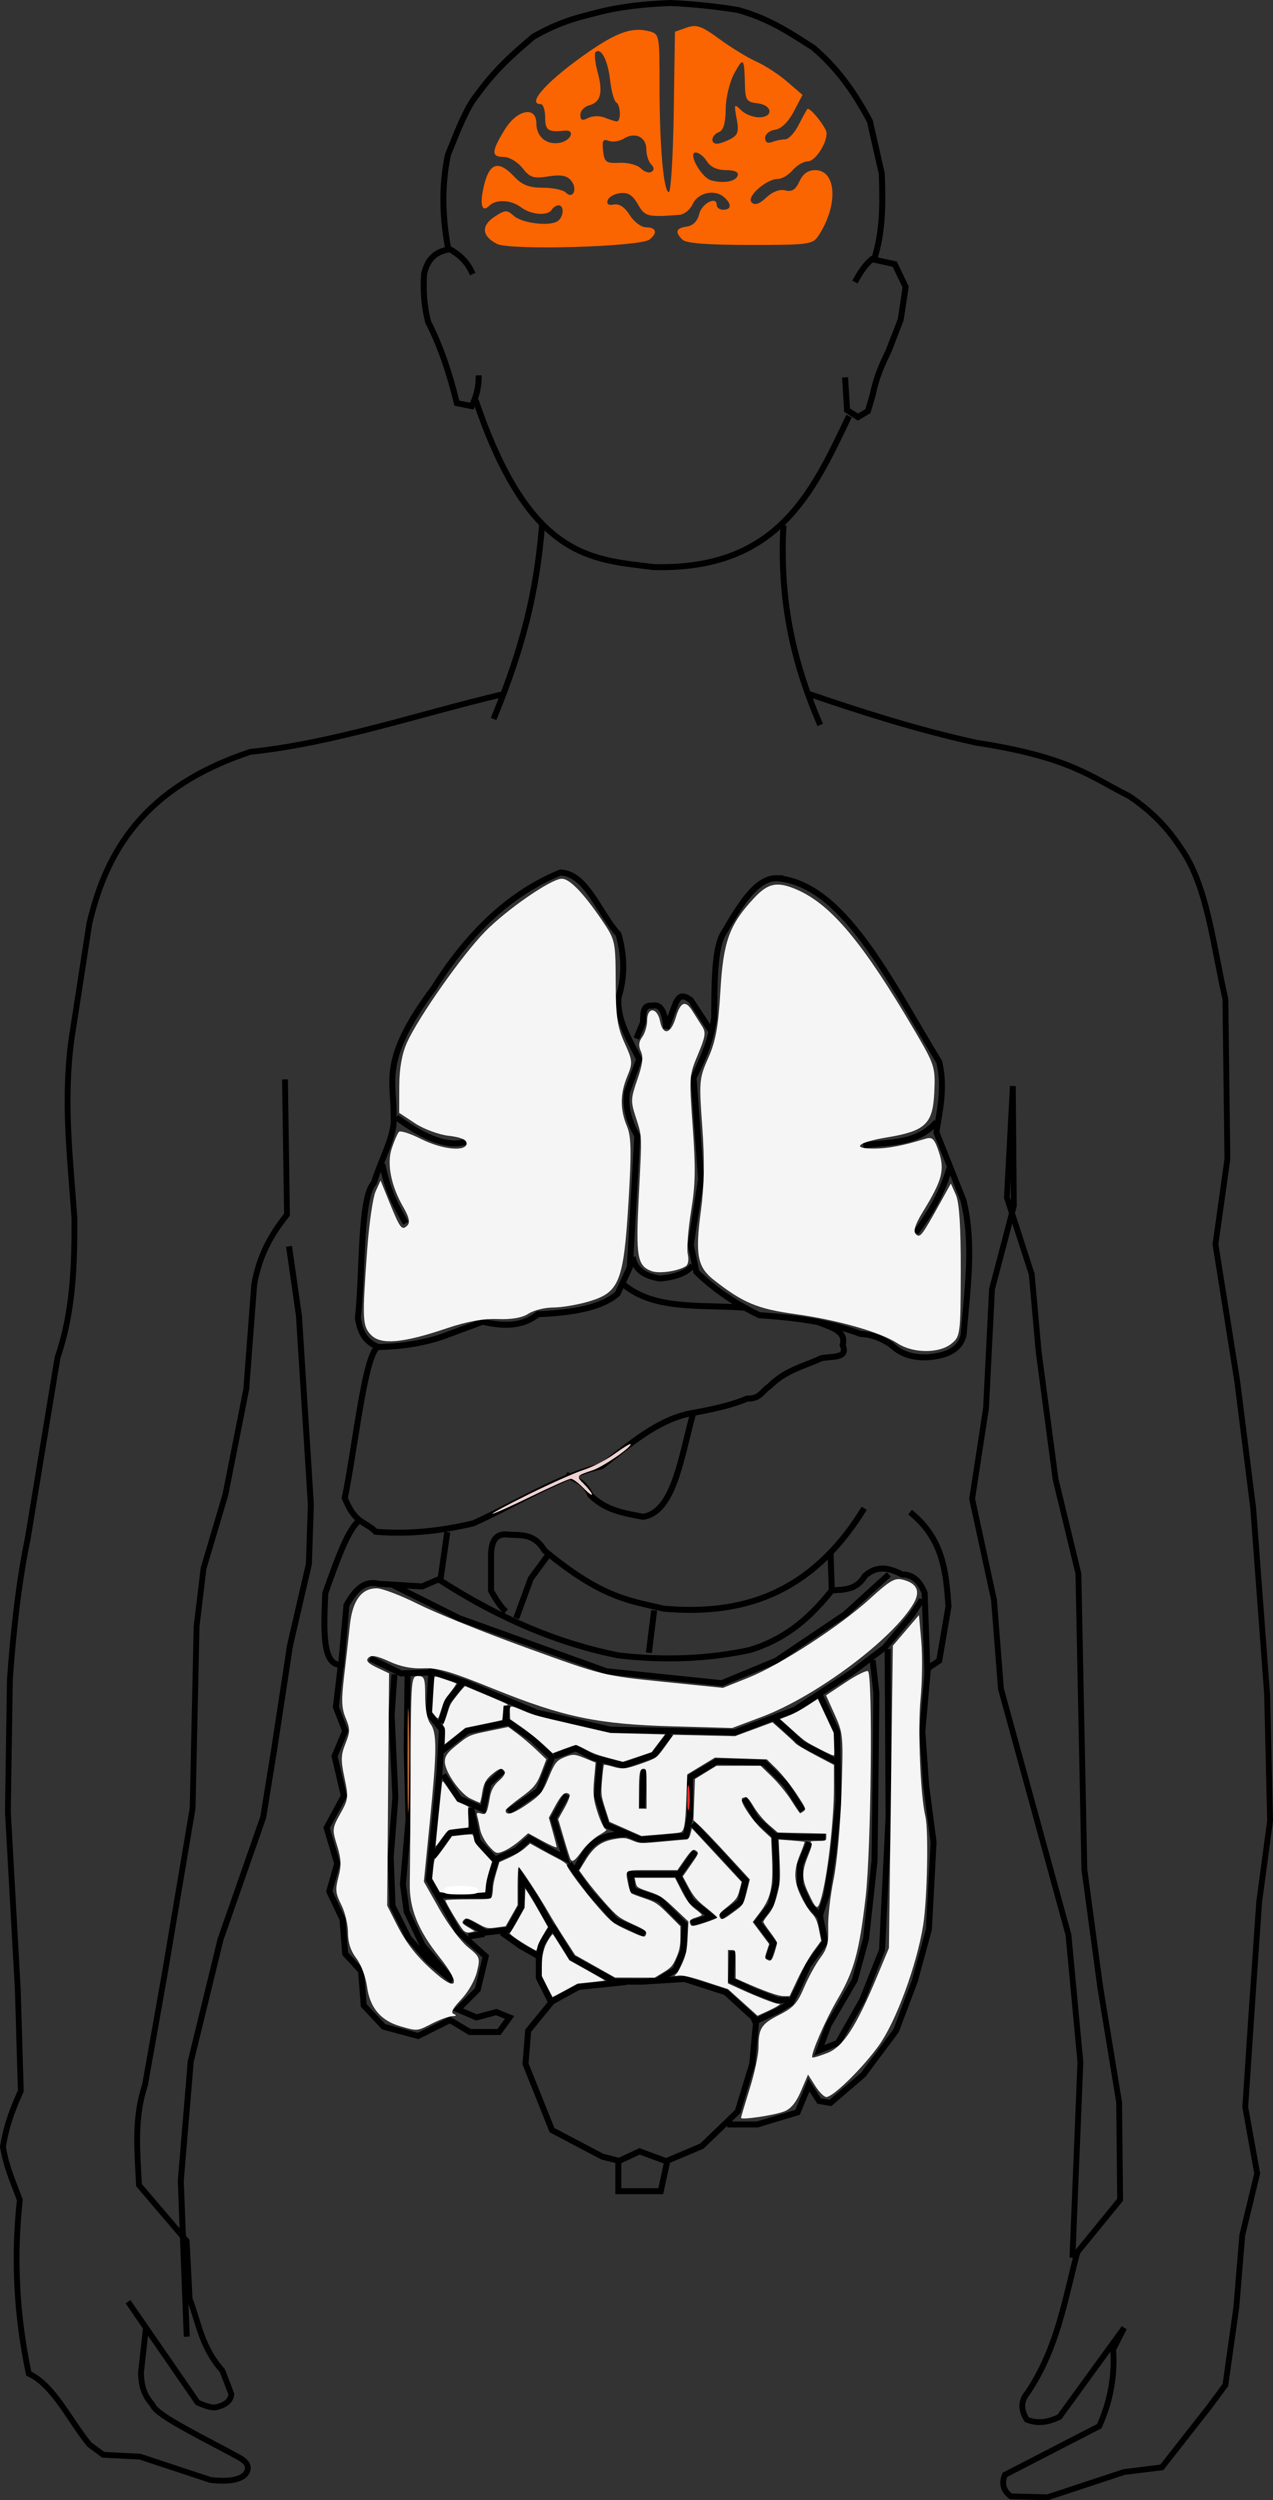 <?xml version="1.0" encoding="UTF-8" standalone="no"?>
<!-- Created with Inkscape (http://www.inkscape.org/) -->

<svg
   id="svg2"
   sodipodi:docname="cerveau.svg"
   viewBox="0 0 212.525 417.346"
   version="1.1"
   inkscape:version="1.3 (0e150ed, 2023-07-21)"
   width="212.525"
   height="417.346"
   xmlns:inkscape="http://www.inkscape.org/namespaces/inkscape"
   xmlns:sodipodi="http://sodipodi.sourceforge.net/DTD/sodipodi-0.dtd"
   xmlns="http://www.w3.org/2000/svg"
   xmlns:svg="http://www.w3.org/2000/svg"
   xmlns:rdf="http://www.w3.org/1999/02/22-rdf-syntax-ns#">
  <rect x="0" y="0" width="212.525" height="417.346" fill="#333333" stroke="none"/>
  <defs
     id="defs1" />
  <sodipodi:namedview
     id="base"
     bordercolor="#666666"
     inkscape:pageshadow="2"
     inkscape:window-y="25"
     pagecolor="#ffffff"
     inkscape:window-height="791"
     inkscape:window-maximized="0"
     inkscape:zoom="2.2239607"
     inkscape:window-x="0"
     showgrid="false"
     borderopacity="1.0"
     inkscape:current-layer="layer2"
     inkscape:cx="44.515175"
     inkscape:cy="116.90854"
     inkscape:window-width="1440"
     inkscape:pageopacity="0.0"
     inkscape:document-units="px"
     inkscape:showpageshadow="2"
     inkscape:pagecheckerboard="0"
     inkscape:deskcolor="#d1d1d1" />
  <g
     id="layer2"
     inkscape:label="myLayer"
     inkscape:groupmode="layer"
     transform="translate(-279.309,-109.472)">
    <path
       id="path2831"
       sodipodi:nodetypes="ccccccccccccc"
       style="fill:none;stroke:#000000;stroke-width:1px"
       d="m 354.25,151.58 c -1.085,-5.415 -1.289,-10.83 -0.166,-16.245 1.602,-4.034 3.205,-8.07 4.807,-9.946 3.15,-4.421 6.299,-7.081 9.449,-9.78 4.357,-2.494 7.376,-3.203 10.443,-3.978 3.896,-1.05 8.096,-1.489 12.433,-1.658 3.757,0.165 7.515,0.554 11.272,1.16 5.402,1.498 8.9,3.949 12.598,6.299 4.483,3.822 7.154,8.007 9.449,12.267 l 1.989,8.786 c 0.156,4.807 0.25,9.615 -1.326,14.422" />
    <path
       id="path2833"
       sodipodi:nodetypes="cccccccc"
       style="fill:none;stroke:#000000;stroke-width:1px"
       d="m 358.23,155.22 c -0.624,-1.381 -1.446,-2.763 -3.813,-4.144 -1.972,0.311 -3.654,1.201 -4.31,4.144 -0.16,2.462 -0.058,5.055 0.663,7.957 2.071,4.063 3.62,8.647 4.807,13.593 l 2.486,0.497 c 0.844,-1.713 1.2,-3.426 1.16,-5.139" />
    <path
       id="path2835"
       sodipodi:nodetypes="ccccccccccc"
       style="fill:none;stroke:#000000;stroke-width:1px"
       d="m 422.05,156.55 c 0.764,-1.446 1.616,-2.805 2.818,-3.813 l 3.813,0.829 1.823,3.813 -0.829,5.47 -1.989,5.139 c -1.024,2.151 -2.058,4.282 -2.652,7.294 l -0.829,2.818 -1.658,0.995 -1.823,-1.16 -0.332,-5.47" />
    <path
       id="path2837"
       sodipodi:nodetypes="cccc"
       style="fill:none;stroke:#000000;stroke-width:1px"
       d="m 358.72,176.28 c 9.009,26.62 19.376,26.544 29.673,27.849 20.731,0.578 26.571,-12.421 32.656,-25.197" />
    <path
       id="path2839"
       sodipodi:nodetypes="cc"
       style="fill:none;stroke:#000000;stroke-width:1px"
       d="m 369.83,196.83 c -0.712,8.724 -2.171,18.256 -8.123,32.656" />
    <path
       id="path2841"
       sodipodi:nodetypes="cc"
       style="fill:none;stroke:#000000;stroke-width:1px"
       d="m 410.11,197.16 c -0.763,13.403 2.06,23.873 6.133,33.319" />
    <path
       id="path2843"
       sodipodi:nodetypes="ccccccccccccccccccccccccccccccccccccccccc"
       style="fill:none;stroke:#000000;stroke-width:0.969px"
       d="m 363.372,225.322 c -14.094,3.313 -28.189,8.187 -42.283,9.657 -17.764,5.902 -24.028,16.57 -26.863,28.659 l -2.985,19.314 c -1.421,10.565 -0.167,20.125 0.497,29.906 0.023,7.887 -0.229,15.73 -2.819,23.208 l -4.975,30.217 c -1.488,7.146 -2.379,15.132 -2.985,23.519 l -0.332,22.118 1.658,29.75 0.497,16.822 c -1.129,2.612 -2.285,5.123 -2.985,9.345 0.6,3.598 1.817,6.035 2.819,8.878 -1.054,9.657 -0.549,19.314 1.492,28.971 4.104,1.881 6.794,7.747 10.115,11.837 l 2.321,1.713 6.135,0.312 11.773,3.894 c 3.107,0.349 4.905,-0.039 5.804,-0.935 0.892,-1.164 0.318,-2.054 -0.995,-2.804 -5.839,-3.205 -13.904,-7.054 -14.426,-8.722 -0.935,-1.178 -1.913,-2.257 -1.99,-5.452 l 0.829,-7.476 -2.985,-4.361 11.607,16.822 c 1.477,0.66 2.558,0.949 3.151,0.779 1.434,-0.348 2.378,-1.003 2.487,-2.181 l -1.492,-3.894 c -3.532,-3.998 -3.946,-7.996 -5.472,-11.993 l -0.497,-9.657 -7.959,-9.345 c -0.265,-5.555 -0.861,-11.111 0.995,-16.666 l 3.316,-18.691 4.643,-27.569 0.663,-30.373 1.161,-9.657 3.648,-12.305 3.482,-17.601 1.327,-17.445 c 0.808,-4.849 2.905,-8.486 5.472,-11.682 l -0.332,-22.585" />
    <path
       id="path2845"
       style="fill:none;stroke:#000000;stroke-width:1px"
       d="m 327.56,317.51 1.658,11.604 1.989,31.496 -0.332,9.946 -3.15,13.593 -2.652,17.406 -1.823,11.272 -7.128,20.39 -4.973,20.39 -1.658,19.892 0.995,26.026" />
    <path
       id="path2879"
       sodipodi:nodetypes="cccccccccccccccccccccccccccccccccccccccccccccccccc"
       style="fill:none;stroke:#000000;stroke-width:0.971px"
       d="m 414.408,225.324 c 8.812,3.005 17.807,5.895 27.858,8.123 15.742,2.4 19.226,5.763 25.536,8.904 4.426,2.968 6.845,5.936 8.788,8.904 4.321,6.254 5.278,16.207 7.296,24.993 l 0.332,26.71 -1.99,14.215 3.648,22.962 2.653,21.088 2.322,31.085 0.497,21.088 -1.824,13.59 -1.327,19.213 -0.995,14.996 1.99,11.091 -2.487,10.31 -0.995,12.027 -1.824,12.965 -2.653,3.593 -7.959,10.153 -6.301,0.781 -12.768,4.218 -6.135,-0.156 c -1.096,-0.838 -1.661,-1.925 -0.995,-3.593 l 15.753,-8.123 c 1.91,-4.27 2.622,-8.539 2.322,-12.809 l 1.824,-3.593 -10.778,14.839 c -1.824,0.912 -3.648,1.22 -5.472,0.469 -0.91,-1.51 -1.128,-3.02 0.166,-4.53 5.014,-7.507 6.18,-15.533 8.291,-23.43 l 7.13,-8.747 -0.166,-16.245 -3.151,-19.213 -2.653,-19.682 -0.995,-49.36 -3.814,-15.777 -2.819,-21.244 -1.161,-12.965 -4.145,-12.809 0.995,-18.588 0.166,19.994 -3.648,13.902 -0.995,19.838 -2.322,15.152 3.648,16.87 1.161,14.839 11.275,41.081 1.99,21.244 -1.327,32.647" />
    <path
       id="path2903"
       sodipodi:nodetypes="ccccccccccccccccc"
       style="fill:none;stroke:#000000;stroke-width:1px"
       d="m 372.87,255.12 c -8.089,3.283 -15.131,9.709 -21.132,19.254 -9.219,12.304 -6.516,15.796 -6.731,21.446 0.384,2.965 -2.16,7.394 -3.287,11.114 -2.342,2.42 -1.817,14.878 -2.661,22.541 0.322,2.113 1.053,3.981 3.444,4.853 4.478,-0.109 7.832,-0.78 10.645,-1.722 l 6.731,-2.505 c 3.421,0.783 6.644,0.868 9.236,-1.252 5.889,-0.24 10.745,-1.124 13.306,-3.444 l 2.035,-4.383 1.252,-21.915 c -1.288,-2.274 -2.097,-4.668 -1.722,-7.357 l 2.035,-5.479 c -1.677,-3.338 -3.757,-6.595 -3.444,-10.331 1.096,-3.496 0.99,-6.992 0,-10.488 -3.209,-3.522 -5.365,-10.202 -9.705,-10.331 z" />
    <path
       id="path2905"
       sodipodi:nodetypes="cccccccccccccccc"
       style="fill:none;stroke:#000000;stroke-width:1px"
       d="m 409.03,256.06 c -3.63,-0.071 -6.418,4.905 -9.236,9.705 -1.25,2.874 -1.217,8.314 -1.252,13.619 -0.599,4.163 -2.032,7.075 -3.444,10.018 l 1.252,16.906 -1.722,10.958 0.939,4.54 c 3.496,3.365 6.992,5.496 10.488,7.201 5.796,0.401 11.523,1.078 16.906,3.131 2.213,0.129 3.793,0.891 5.176,1.849 1.686,1.651 3.68,2.074 5.781,2.065 3.127,-0.212 5.624,-1.055 6.261,-3.757 0.59,-7.462 1.782,-14.923 0,-22.385 l -4.54,-11.427 c 0.576,-3.809 1.485,-7.534 0.47,-11.74 -8.278,-13.65 -16.013,-29.783 -27.081,-30.681 z" />
    <path
       id="path2907"
       sodipodi:nodetypes="ccccccc"
       style="fill:none;stroke:#000000;stroke-width:1px"
       d="m 397.92,281.42 -3.287,-5.009 c -1.67,-1.236 -2.048,-0.318 -2.505,0.47 l -1.565,4.226 c -0.242,-2.513 -0.858,-4.155 -2.348,-3.757 -1.687,-0.226 -1.472,1.45 -1.565,2.818 l -1.096,2.661" />
    <path
       id="path2909"
       sodipodi:nodetypes="ccc"
       style="fill:none;stroke:#000000;stroke-width:1px"
       d="m 384.92,319.3 c 0.504,2.462 2.383,3.204 4.54,3.6 2.954,-0.279 4.609,-1.079 5.479,-2.192" />
    <path
       id="path2911"
       sodipodi:nodetypes="ccc"
       style="fill:none;stroke:#000000;stroke-width:1px"
       d="m 343.13,303.8 c 1.017,5.01 2.495,7.257 3.913,9.862" />
    <path
       id="path2913"
       sodipodi:nodetypes="cc"
       style="fill:none;stroke:#000000;stroke-width:1px"
       d="m 345.48,295.98 c 4.905,3.652 8.766,5.009 11.584,4.07" />
    <path
       id="path2915"
       sodipodi:nodetypes="cc"
       style="fill:none;stroke:#000000;stroke-width:1px"
       d="m 435.64,296.76 c -3.16,3.732 -7.876,3.312 -12.21,3.913" />
    <path
       id="path2917"
       sodipodi:nodetypes="cc"
       style="fill:none;stroke:#000000;stroke-width:1px"
       d="m 437.83,304.43 c -1.366,4.626 -3.445,7.824 -5.635,10.801" />
    <path
       id="path2919"
       sodipodi:nodetypes="ccccccccccc"
       style="fill:none;stroke:#000000;stroke-width:1px"
       d="m 342.35,334.33 c -2.171,1.497 -3.677,16.305 -5.479,25.202 1.722,4.365 3.444,3.869 5.166,5.635 5.897,0.472 11.214,-0.217 16.28,-1.409 7.149,-3.212 14.297,-7.852 21.446,-9.549 4.625,-3.604 9.131,-7.566 14.558,-8.766 4.804,-0.835 7.819,-1.67 9.705,-2.505 2.249,0.034 2.492,-1.27 3.632,-1.977 2.912,-2.888 5.823,-3.373 8.734,-4.754 1.679,-0.389 4.606,0.115 3.6,-2.192 0.677,-2.496 -2.14,-2.996 -4.226,-3.913" />
    <path
       id="path2921"
       sodipodi:nodetypes="cc"
       style="fill:none;stroke:#000000;stroke-width:1px"
       d="m 383.36,323.84 c 5.177,4.412 13.084,3.366 20.193,3.913" />
    <path
       id="path2925"
       sodipodi:nodetypes="ccccccc"
       style="fill:none;stroke:#000000;stroke-width:1px"
       d="m 423.59,361.25 c -9.015,14.664 -20.745,17.871 -33.499,16.749 -5.385,-1.316 -10.09,-1.581 -19.88,-9.705 -1.741,-2.946 -3.967,-2.494 -6.105,-2.661 -2.128,-0.278 -2.768,1.229 -2.818,3.444 v 5.948 c 0.835,1.484 1.67,2.788 2.505,3.444" />
    <path
       id="path2927"
       sodipodi:nodetypes="cccc"
       style="fill:none;stroke:#000000;stroke-width:1px"
       d="m 395.1,345.13 c -2.076,7.419 -3.231,16.798 -8.453,17.532 -3.043,-0.593 -6.126,-0.991 -8.766,-3.6 -1.046,-2.391 -2.638,-2.599 -4.07,-3.444" />
    <path
       id="path2929"
       sodipodi:nodetypes="ccccccccc"
       style="fill:none;stroke:#000000;stroke-width:1px"
       d="m 431.24,361.89 c 5.593,4.472 6.014,10.093 6.42,15.718 l -1.55,9.076 -1.992,1.328 -0.443,-12.618 c -0.926,-2.346 -2.248,-3.108 -3.763,-3.099 -2.066,-1.08 -4.132,-1.622 -6.199,0.221 -1.444,2.413 -3.521,2.3 -5.534,2.435 l -0.221,-6.42" />
    <path
       id="path2931"
       sodipodi:nodetypes="cccccccc"
       style="fill:none;stroke:#000000;stroke-width:1px"
       d="m 339.37,363.22 c -1.919,1.355 -3.837,6.793 -5.756,12.176 -0.27,6.103 -0.532,12.191 2.656,11.954 l 0.885,-9.962 c 1.326,-2.294 2.821,-4.164 5.313,-3.542 l 7.305,0.443 3.099,-1.328 1.107,-7.748" />
    <path
       id="path2933"
       style="fill:none;stroke:#000000;stroke-width:1px"
       d="m 371.03,368.75 -3.099,4.206 -2.435,6.641" />
    <path
       id="path2935"
       style="fill:none;stroke:#000000;stroke-width:1px"
       d="m 388.52,378.27 -0.886,7.084" />
    <path
       id="path2937"
       sodipodi:nodetypes="cccc"
       style="fill:none;stroke:#000000;stroke-width:1px"
       d="m 352.65,373.18 c 10.266,6.64 20.21,10.701 29.886,12.618 7.918,0.929 15.179,0.546 21.916,-0.886 6.336,-1.912 10.314,-5.71 13.725,-9.962" />
    <path
       id="path2939"
       style="fill:none;stroke:#000000;stroke-width:1px"
       d="m 336.27,386.9 -0.886,7.527 1.55,3.985 -1.771,4.206 1.55,6.641 -2.878,5.313 1.771,5.977 -1.328,4.649 2.214,4.649 0.443,5.756 2.656,2.878 0.443,5.756 3.321,3.542 5.756,1.55 5.313,-2.656 3.321,1.992 h 4.87 l 1.771,-2.435 -2.214,-0.885 -3.321,0.885 -3.099,-1.328 3.321,-3.321 1.328,-5.534 -4.649,-4.206 -4.87,-8.634 1.771,-17.489 0.443,-7.527 -2.214,-2.656 0.443,-7.084 5.977,1.992 11.512,4.87 12.397,2.878 20.809,0.443 9.962,-3.763 9.519,-6.199 5.534,-4.206 4.428,-5.313 1.771,-2.656" />
    <path
       id="path2941"
       style="fill:none;stroke:#000000;stroke-width:1px"
       d="m 427.7,372.29 -7.305,6.641 -11.512,7.748 -9.076,3.763 -19.26,-1.992 -13.504,-4.87 -11.069,-3.985 -11.069,-5.534" />
    <path
       id="path2943"
       style="fill:none;stroke:#000000;stroke-width:1px"
       d="m 356.64,390.22 -2.656,3.321 -1.107,3.542" />
    <path
       id="path2945"
       style="fill:none;stroke:#000000;stroke-width:1px"
       d="m 363.94,394.21 -0.221,2.878 -6.42,1.328 -4.206,3.321" />
    <path
       id="path2947"
       style="fill:none;stroke:#000000;stroke-width:1px"
       d="m 363.72,396.64 4.428,3.099 3.321,3.099 -2.214,5.534 -5.092,3.542" />
    <path
       id="path2949"
       style="fill:none;stroke:#000000;stroke-width:1px"
       d="m 363.28,405.06 -2.435,2.214 -0.886,4.206 -3.985,-1.771 -2.656,-3.985" />
    <path
       id="path2951"
       style="fill:none;stroke:#000000;stroke-width:1px"
       d="m 391.17,398.86 -2.656,3.542 -5.092,1.771 -5.092,-1.328 -2.878,-1.55 -3.542,1.328" />
    <path
       id="path2953"
       style="fill:none;stroke:#000000;stroke-width:1px"
       d="m 416.19,392.44 2.878,6.199 0.221,11.512 -0.885,8.855 -1.107,6.863 -1.107,3.321 0.886,4.428 -2.878,3.985 -1.55,3.542 -1.328,2.656 -2.214,1.328 -4.206,1.992" />
    <path
       id="path2955"
       style="fill:none;stroke:#000000;stroke-width:1px"
       d="m 408.44,396.2 4.87,4.428 5.977,3.099" />
    <path
       id="path2957"
       style="fill:none;stroke:#000000;stroke-width:1px"
       d="m 386.75,404.84 -0.221,6.42" />
    <path
       id="path2959"
       style="fill:none;stroke:#000000;stroke-width:1px"
       d="m 379.44,403.51 -0.443,5.756 1.55,4.87 5.756,2.435 7.527,-0.664 0.664,-3.321 v -6.42 l 4.428,-2.656 7.97,0.221 3.542,3.542 2.878,4.428" />
    <path
       id="path2961"
       style="fill:none;stroke:#000000;stroke-width:1px"
       d="m 373.91,409.04 -2.214,3.985 1.992,6.641 -2.878,-1.55 -3.099,-1.771 -2.214,1.992 -3.542,1.55 -2.878,-3.099 -1.107,-5.534 0.221,3.763 -3.763,0.443 -2.878,3.985" />
    <path
       id="path2963"
       style="fill:none;stroke:#000000;stroke-width:1px"
       d="m 352.65,425.87 h 3.985 4.206 l 0.221,-2.435 1.107,-3.542" />
    <path
       id="path2965"
       style="fill:none;stroke:#000000;stroke-width:1px"
       d="m 356.86,430.07 3.542,1.992 3.763,-0.443 2.214,-3.985 v -4.87 l 2.214,3.321 2.878,5.092 -1.771,2.878 -0.443,1.992 -3.099,-1.771 -3.099,-2.214" />
    <path
       id="path2967"
       style="fill:none;stroke:#000000;stroke-width:1px"
       d="m 360.18,432.29 -2.656,0.443" />
    <path
       id="path2969"
       style="fill:none;stroke:#000000;stroke-width:1px"
       d="m 374.35,420.55 3.542,4.87 4.206,4.649 4.87,2.214" />
    <path
       id="path2971"
       sodipodi:nodetypes="cc"
       style="fill:none;stroke:#000000;stroke-width:1px"
       d="m 383.65,415.68 c -5.558,-0.101 -6.608,3.018 -8.191,5.756" />
    <path
       id="path2973"
       style="fill:none;stroke:#000000;stroke-width:1px"
       d="m 369.26,435.83 v 3.763 l 2.214,4.428" />
    <path
       id="path2975"
       style="fill:none;stroke:#000000;stroke-width:1px"
       d="m 371.47,430.96 3.321,5.313 7.527,4.206 -6.42,0.664 -4.428,2.435 -3.985,4.87 -0.443,5.534 4.428,11.069 8.412,4.428 2.656,0.664 v 5.092 h 7.084 l 1.107,-5.092 5.756,-2.435 5.977,-5.756 2.435,-7.97 0.664,-7.305 -5.092,-4.649 -6.863,-2.214 -7.084,0.443 h -4.87" />
    <path
       id="path2977"
       style="fill:none;stroke:#000000;stroke-width:1px"
       d="m 382.76,470.14 3.321,-1.55 4.206,1.55" />
    <path
       id="path2979"
       style="fill:none;stroke:#000000;stroke-width:1px"
       d="m 395.38,418.56 -2.656,3.763 h -3.542 -4.649 l 0.443,2.656 4.428,1.55 4.206,4.206 -0.221,4.428 -1.328,3.099 -2.878,1.771" />
    <path
       id="path2981"
       style="fill:none;stroke:#000000;stroke-width:1px"
       d="m 392.5,422.55 2.214,4.206 3.321,2.656 -3.321,1.107" />
    <path
       id="path2983"
       style="fill:none;stroke:#000000;stroke-width:1px"
       d="m 394.94,413.91 4.206,4.428 4.649,5.092 -0.886,3.542 -3.321,2.435" />
    <path
       id="path2985"
       style="fill:none;stroke:#000000;stroke-width:1px"
       d="m 403.57,409.71 1.992,3.321 3.099,2.878 3.985,0.221 h 4.428" />
    <path
       id="path2987"
       style="fill:none;stroke:#000000;stroke-width:1px"
       d="m 408.66,416.13 0.221,3.985 v 3.763 l -0.886,3.542 -2.214,2.878 2.656,3.542 -0.886,2.656" />
    <path
       id="path2989"
       style="fill:none;stroke:#000000;stroke-width:1px"
       d="m 414.42,417.01 -1.55,3.763 v 3.321 l 1.55,3.321 1.992,2.214" />
    <path
       id="path2991"
       style="fill:none;stroke:#000000;stroke-width:1px"
       d="m 401.58,435.16 -0.221,4.87 3.763,1.771 3.985,1.55 h 1.992" />
    <path
       id="path2993"
       style="fill:none;stroke:#000000;stroke-width:1px"
       d="m 341.09,386.3 5.166,2.505 4.853,-0.157" />
    <path
       id="path2995"
       style="fill:none;stroke:#000000;stroke-width:1px"
       d="m 345.16,388.96 -0.47,6.731 0.626,13.775 -0.783,10.018 0.313,8.14 2.661,5.322 3.287,3.757 4.07,3.444" />
    <path
       id="path2997"
       style="fill:none;stroke:#000000;stroke-width:1px"
       d="m 347.36,388.96 -0.157,12.366 0.313,11.897 -0.939,10.801 0.626,4.54 2.661,5.635 4.696,5.479" />
    <path
       id="path2999"
       style="fill:none;stroke:#000000;stroke-width:1px"
       d="m 427.5,384.73 0.157,28.02 -1.096,22.228 -3.287,8.296 -4.07,7.201 -3.131,1.252 1.565,-4.226 4.383,-7.514 1.878,-6.888 1.409,-12.993 0.157,-13.149 0.157,-14.871 -0.626,-5.479" />
    <path
       id="path3001"
       style="fill:none;stroke:#000000;stroke-width:1px"
       d="m 400.73,464.1 h 5.009 l 6.731,-2.035 1.878,-4.54 1.722,2.661 1.878,0.313 5.479,-4.696 5.479,-7.357 3.131,-8.296 2.348,-8.61 0.783,-14.558 -1.252,-9.549 -0.626,-8.923 0.939,-10.645" />
    <path
       id="path3154"
       style="fill:#e6e6e6;stroke:#ffffff;stroke-width:0.886;stroke-linecap:round"
       d="m 354.25,424.88 c 1.096,-0.211 2.889,-0.211 3.985,0 1.096,0.211 0.199,0.384 -1.992,0.384 -2.192,0 -3.088,-0.173 -1.992,-0.384 z" />
    <path
       style="opacity:0.975;fill:#f4d7d7;stroke-width:0.157"
       d="m 367.549,358.926 c 3.556,-1.759 7.682,-3.598 9.169,-4.085 1.644,-0.539 3.68,-1.592 5.195,-2.686 1.37,-0.99 2.567,-1.723 2.66,-1.63 0.381,0.381 -4.556,3.788 -6.353,4.384 -2.756,0.914 -2.772,0.942 -1.36,2.354 0.703,0.703 1.278,1.457 1.278,1.677 0,0.219 -0.66,-0.281 -1.467,-1.113 -0.807,-0.831 -1.731,-1.511 -2.054,-1.511 -0.323,0 -3.298,1.32 -6.61,2.934 -3.312,1.614 -6.225,2.921 -6.473,2.904 -0.248,-0.016 2.458,-1.469 6.014,-3.228 z"
       id="path3" />
    <path
       style="opacity:0.975;fill:#f4d7d7;stroke-width:0.249"
       d=""
       id="path8" />
    <path
       style="opacity:0.975;fill:#f4d7d7;stroke-width:0.163"
       d=""
       id="path23" />
    <path
       style="opacity:0.975;fill:#f4d7d7;stroke-width:0.163"
       d=""
       id="path24" />
    <path
       style="opacity:0.975;fill:#ff6600;fill-opacity:1;stroke-width:0.314"
       d="m 362.246,150.175 c -2.515,-1.314 -2.646,-3.036 -0.345,-4.543 1.739,-1.139 2.056,-1.153 3.175,-0.14 1.358,1.229 5.871,1.8 7.291,0.922 1.049,-0.648 1.2,-2.667 0.199,-2.667 -0.38,0 -0.895,0.331 -1.145,0.735 -0.661,1.07 -3.45,0.856 -5.099,-0.391 -1.682,-1.272 -4.198,-1.404 -5.322,-0.28 -1.301,1.301 -1.67,-0.296 -0.832,-3.597 0.919,-3.619 2.425,-3.992 5.01,-1.241 1.3,1.383 2.473,1.836 4.756,1.836 1.667,0 3.39,0.359 3.829,0.799 1.222,1.222 2.03,-0.617 0.879,-2.003 -0.698,-0.841 -1.695,-1.02 -3.799,-0.684 -2.465,0.394 -3.052,0.204 -4.312,-1.399 -0.817,-1.039 -2.215,-1.855 -3.177,-1.855 -2.062,0 -2.01,-0.947 0.25,-4.603 2.055,-3.325 5.248,-3.931 5.248,-0.996 0,2.179 1.614,3.583 3.758,3.268 2.013,-0.295 2.888,-2.26 0.914,-2.052 -2.714,0.287 -3.203,-0.053 -3.203,-2.228 0,-1.212 -0.331,-2.204 -0.735,-2.204 -2.508,0 1.29,-4.11 8.167,-8.838 4.615,-3.173 7.121,-4.027 9.829,-3.347 1.829,0.459 1.836,0.494 1.836,9.154 0,10.048 0.674,17.723 1.557,17.723 0.337,0 0.703,-6.025 0.814,-13.388 l 0.2,-13.388 1.947,-0.684 c 1.653,-0.581 2.485,-0.29 5.509,1.923 1.959,1.434 4.719,3.118 6.133,3.744 1.414,0.625 3.728,2.133 5.142,3.35 l 2.571,2.213 -1.469,2.79 c -0.922,1.752 -2.084,2.877 -3.122,3.025 -0.909,0.129 -1.653,0.743 -1.653,1.364 0,0.728 0.413,0.971 1.162,0.683 0.639,-0.245 1.622,-0.446 2.185,-0.446 0.563,0 1.569,-1.074 2.237,-2.387 0.668,-1.313 1.329,-2.517 1.47,-2.675 0.37,-0.417 3.177,3.083 3.206,3.998 0.055,1.746 -1.9,4.726 -3.105,4.732 -0.711,0.003 -1.859,0.667 -2.55,1.475 -0.692,0.808 -1.801,1.469 -2.465,1.469 -1.945,0 -5.319,2.991 -4.405,3.904 0.547,0.547 1.276,0.308 2.459,-0.803 1.051,-0.987 2.243,-1.434 3.175,-1.19 1.098,0.287 1.72,-0.109 2.352,-1.495 0.578,-1.269 1.441,-1.885 2.639,-1.885 3.549,0 3.878,5.772 0.616,10.834 -1.022,1.586 -1.484,1.653 -11.484,1.653 -7.125,0 -10.698,-0.279 -11.301,-0.881 -1.296,-1.296 -1.083,-1.925 0.741,-2.189 1.024,-0.148 1.781,-0.911 2.052,-2.067 0.419,-1.787 2.936,-3.096 2.936,-1.527 0,0.434 0.496,0.788 1.102,0.788 1.397,0 1.416,-1.029 0.04,-2.17 -1.573,-1.305 -4.345,-0.634 -5.173,1.252 -0.399,0.909 -1.39,1.704 -2.204,1.767 -5.316,0.413 -5.772,0.297 -6.93,-1.764 -0.849,-1.511 -1.636,-2.009 -2.939,-1.86 -0.979,0.112 -1.926,0.649 -2.105,1.192 -0.212,0.646 0.15,0.892 1.045,0.71 0.889,-0.181 1.818,0.44 2.645,1.766 0.709,1.138 1.931,2.044 2.755,2.044 1.673,0 1.931,0.929 0.562,2.023 -1.544,1.235 -23.36,1.861 -25.519,0.732 z m 40.213,-11.387 c 0.198,-0.601 -0.478,-0.918 -1.956,-0.918 -1.463,0 -2.582,-0.517 -3.176,-1.469 -0.505,-0.808 -1.342,-1.469 -1.861,-1.469 -1.403,0 0.923,4.2 2.573,4.646 2.077,0.562 4.094,0.202 4.421,-0.79 z m -14.447,-1.883 c -0.439,-0.439 -0.799,-1.569 -0.799,-2.511 0,-2.052 -1.882,-2.955 -3.741,-1.794 -0.739,0.461 -1.878,0.633 -2.532,0.382 -0.955,-0.367 -1.142,-0.039 -0.947,1.665 0.217,1.905 0.497,2.109 2.745,2 1.376,-0.067 2.973,0.35 3.548,0.925 0.575,0.575 1.378,0.84 1.785,0.589 0.487,-0.301 0.467,-0.729 -0.059,-1.255 z m 13.276,-4.241 c 1.236,-0.662 1.407,-1.244 1,-3.411 -0.455,-2.424 -0.403,-2.526 0.717,-1.406 0.664,0.664 2.01,1.207 2.991,1.207 2.506,0 2.299,-2.047 -0.236,-2.338 -1.814,-0.209 -2.027,-0.531 -2.089,-3.171 -0.104,-4.463 -0.248,-4.612 -1.768,-1.836 -0.793,1.449 -1.421,4.059 -1.438,5.981 -0.021,2.333 -0.379,3.544 -1.133,3.833 -1.259,0.483 -1.498,1.938 -0.319,1.938 0.431,0 1.454,-0.359 2.273,-0.798 z m -21.052,-3.569 c 0.808,0.325 1.717,0.614 2.02,0.642 0.768,0.072 0.693,-2.712 -0.086,-3.194 -0.35,-0.217 -0.809,-1.918 -1.019,-3.78 -0.368,-3.263 -1.531,-5.458 -2.42,-4.569 -0.235,0.235 -0.072,1.748 0.362,3.361 0.921,3.421 0.497,5.004 -1.479,5.521 -0.78,0.204 -1.418,0.909 -1.418,1.567 0,0.904 0.314,1.033 1.285,0.528 0.707,-0.367 1.947,-0.402 2.755,-0.077 z"
       id="cerveau" />
    <path
       style="opacity:0.975;fill:#ffcc00;fill-opacity:1;stroke-width:0.22"
       d=""
       id="path36" />
    <path
       style="opacity:0.975;fill:#ffcc00;fill-opacity:1;stroke-width:0.131"
       d=""
       id="path37" />
    <path
       style="opacity:0.975;fill:#ff2a2a;fill-opacity:1;stroke-width:0.29"
       d="m 394.058,409.456 c 0.005,-1.864 0.137,-2.546 0.293,-1.516 0.156,1.03 0.152,2.556 -0.009,3.39 -0.161,0.834 -0.288,-0.009 -0.283,-1.874 z"
       id="path39" />
    <path
       style="opacity:0.975;fill:#ff2a2a;fill-opacity:1;stroke-width:0.29"
       d=""
       id="path40" />
    <path
       style="opacity:0.975;fill:#ff2a2a;fill-opacity:1;stroke-width:0.174"
       d=""
       id="path41" />
    <path
       style="opacity:0.975;fill:#ff2a2a;fill-opacity:1;stroke-width:0.174"
       d=""
       id="path43" />
    <path
       style="opacity:0.975;fill:#ff2a2a;fill-opacity:1;stroke-width:0.174"
       d=""
       id="path47" />
    <path
       style="opacity:0.975;fill:#ffeaea;fill-opacity:1;stroke-width:0.194"
       d=""
       id="path85" />
    <path
       style="opacity:0.975;fill:#ffeaea;fill-opacity:1;stroke-width:0.194"
       d=""
       id="path88" />
    <path
       style="opacity:0.975;fill:#ffecec;fill-opacity:1;stroke-width:0.363"
       d=""
       id="path93" />
    <path
       style="opacity:0.975;fill:#ffaaaa;fill-opacity:1;stroke-width:0.256"
       d=""
       id="path20" />
    <path
       style="opacity:0.95;fill:#ffffff;fill-opacity:1;stroke-width:0.251"
       d="m 388.096,321.654 c -2.405,-0.89 -2.656,-2.361 -2.14,-12.516 0.544,-10.707 0.584,-9.778 -0.566,-13.361 -0.792,-2.468 -0.766,-2.951 0.321,-6.095 0.88,-2.543 1.031,-3.744 0.593,-4.705 -0.428,-0.94 -0.367,-1.594 0.228,-2.406 0.449,-0.614 0.816,-1.86 0.816,-2.769 0,-2.29 1.686,-2.202 2.149,0.113 0.497,2.485 1.796,2.195 2.63,-0.589 0.797,-2.661 1.625,-2.963 2.822,-1.03 0.451,0.728 1.164,1.854 1.584,2.502 0.652,1.005 0.547,1.695 -0.711,4.709 -1.459,3.495 -1.468,3.623 -0.863,12.095 0.503,7.044 0.453,9.545 -0.283,14.097 -0.492,3.044 -0.738,6.251 -0.545,7.128 0.208,0.945 0.068,1.768 -0.343,2.022 -1.338,0.827 -4.445,1.267 -5.692,0.805 z"
       id="coeur" />
    <path
       style="opacity:0.95;fill:#c87137;fill-opacity:1;stroke-width:0.272"
       d="m 347.342,403.214 c 4.9e-4,-7.72 0.093,-10.79 0.205,-6.823 0.112,3.967 0.112,10.283 -8.8e-4,14.036 -0.113,3.753 -0.204,0.507 -0.204,-7.213 z"
       id="path78" />
    <path
       style="opacity:0.95;fill:#d35f5f;fill-opacity:1;stroke-width:0.272"
       d=""
       id="path81" />
    <path
       style="opacity:0.95;fill:#d35f5f;fill-opacity:1;stroke-width:0.272"
       d=""
       id="path82" />
    <path
       style="opacity:0.95;fill:#ffffff;fill-opacity:1;stroke-width:0.25"
       d="m 346.192,447.725 c -3.269,-0.923 -5.117,-3.086 -5.593,-6.546 -0.238,-1.729 -1.001,-3.771 -1.803,-4.822 -0.953,-1.25 -1.391,-2.597 -1.391,-4.281 0,-1.352 -0.505,-3.447 -1.122,-4.657 -0.958,-1.878 -1.027,-2.555 -0.473,-4.631 0.514,-1.927 0.468,-3.015 -0.223,-5.239 -0.839,-2.7 -0.818,-2.904 0.545,-5.342 1.342,-2.401 1.378,-2.718 0.685,-5.984 -0.622,-2.932 -0.598,-3.785 0.164,-5.689 0.79,-1.975 0.795,-2.48 0.043,-4.269 -0.693,-1.647 -0.742,-2.967 -0.264,-7.013 0.324,-2.741 0.757,-6.565 0.962,-8.498 0.435,-4.108 1.924,-6.151 4.483,-6.151 0.917,0 4.045,1.194 6.951,2.654 2.906,1.46 11.04,4.739 18.076,7.287 12.78,4.629 12.803,4.635 22.783,5.656 l 9.991,1.022 4.285,-1.717 c 5.311,-2.128 15.339,-8.657 20.369,-13.263 3.143,-2.878 4.034,-3.403 5.272,-3.105 2.451,0.589 3.093,1.923 1.911,3.97 -3.418,5.922 -16.256,15.528 -25.304,18.934 l -5,1.882 -9.954,-0.28 c -12.544,-0.353 -18.195,-1.537 -29.87,-6.259 -7.211,-2.916 -9.312,-3.531 -11.715,-3.426 -1.993,0.087 -3.822,-0.282 -5.723,-1.154 -2.072,-0.951 -2.965,-1.112 -3.454,-0.622 -0.489,0.489 -0.13,0.912 1.389,1.637 l 2.049,0.977 -0.156,19.382 -0.156,19.382 1.493,2.957 c 1.748,3.463 3.54,5.716 6.723,8.454 3.648,3.138 3.957,1.501 0.527,-2.79 -3.601,-4.504 -5.058,-8.137 -4.966,-12.373 0.039,-1.772 0.099,-10.273 0.134,-18.891 0.062,-15.314 0.09,-15.669 1.247,-15.669 1.053,0 1.184,0.378 1.184,3.403 0,2.085 0.333,3.843 0.86,4.54 1.13,1.494 1.116,4.389 -0.083,16.391 l -0.997,9.982 2.599,4.596 c 1.43,2.528 3.555,5.369 4.724,6.313 2.072,1.676 2.11,1.778 1.532,4.168 -0.34,1.406 -1.455,3.358 -2.617,4.58 -1.439,1.513 -1.798,2.221 -1.239,2.443 0.525,0.209 0.437,0.329 -0.262,0.36 -0.577,0.025 -2.082,0.573 -3.345,1.218 -2.555,1.303 -2.424,1.291 -5.272,0.487 z"
       id="côlon ascendant" />
    <path
       style="opacity:0.95;fill:#ffffff;fill-opacity:1;stroke-width:0.25"
       d="m 403.021,462.989 c 0.005,-0.125 0.664,-2.337 1.464,-4.914 0.801,-2.577 1.456,-5.653 1.456,-6.835 1.2e-4,-3.199 0.462,-3.92 3.501,-5.459 2.315,-1.173 2.986,-1.913 4.091,-4.513 0.727,-1.71 1.958,-3.956 2.735,-4.99 1.129,-1.502 1.391,-2.505 1.303,-4.979 -0.061,-1.704 0.344,-5.339 0.901,-8.077 0.58,-2.852 1.147,-9.108 1.329,-14.644 0.307,-9.369 0.272,-9.764 -1.134,-12.887 l -1.451,-3.222 3.256,-2.165 c 1.791,-1.191 3.472,-2.032 3.735,-1.869 0.835,0.516 0.537,29.794 -0.384,37.717 -1.066,9.166 -1.942,12.357 -4.669,17.011 -2.058,3.512 -4.598,9.373 -4.223,9.747 0.096,0.096 1.227,-0.238 2.512,-0.743 2.629,-1.033 4.787,-4.363 8.318,-12.835 l 1.953,-4.686 0.327,-25.231 0.327,-25.231 2.18,-2.557 2.18,-2.557 0.387,4.356 c 0.213,2.396 0.156,6.762 -0.127,9.703 -0.478,4.964 -0.012,16.163 0.812,19.549 0.548,2.251 0.311,13.86 -0.37,18.143 -1.065,6.695 -4.559,16.166 -7.429,20.137 -2.721,3.766 -7.569,8.52 -8.727,8.559 -0.371,0.012 -1.212,-0.826 -1.869,-1.864 l -1.194,-1.887 -1.189,2.773 c -0.822,1.917 -1.692,2.965 -2.817,3.394 -1.693,0.646 -7.2,1.455 -7.184,1.056 z"
       id="côlon descendant" />
    <path
       style="opacity:0.95;fill:#ffe680;fill-opacity:1;stroke-width:0.176"
       d=""
       id="path86" />
    <path
       style="opacity:0.95;fill:#ffffff;fill-opacity:1;stroke-width:0.283"
       d="m 341.303,332.356 c -1.494,-1.494 -1.546,-2.551 -0.694,-14.238 0.319,-4.374 0.953,-8.771 1.409,-9.77 l 0.829,-1.817 1.504,3.701 c 1.762,4.336 2.058,4.713 2.974,3.797 0.474,-0.474 0.282,-1.385 -0.62,-2.938 -2.116,-3.644 -2.855,-7.342 -1.986,-9.941 0.414,-1.238 0.944,-2.468 1.177,-2.733 0.233,-0.265 1.884,0.257 3.667,1.16 3.585,1.815 7.657,2.205 7.657,0.734 0,-0.585 -1.065,-1.028 -2.994,-1.245 -1.647,-0.186 -4.182,-1.123 -5.633,-2.084 l -2.639,-1.746 0.015,-4.464 c 0.01,-2.977 0.443,-5.408 1.301,-7.298 1.931,-4.255 9.175,-14.55 12.982,-18.451 3.646,-3.736 11.086,-8.87 12.854,-8.87 1.303,0 3.619,2.4 6.717,6.959 2.202,3.241 2.252,3.467 2.272,10.273 0.017,5.726 0.279,7.526 1.478,10.161 1.351,2.969 1.386,3.372 0.476,5.549 -1.221,2.923 -1.246,5.569 -0.077,8.366 0.731,1.749 0.78,4.181 0.257,12.737 -0.809,13.239 -1.514,15.008 -6.583,16.513 -1.888,0.561 -4.583,1.02 -5.988,1.02 -1.405,0 -3.265,0.466 -4.134,1.035 -1.028,0.674 -2.813,0.984 -5.113,0.89 -2.361,-0.097 -5.182,0.413 -8.504,1.538 -7.287,2.468 -10.96,2.808 -12.603,1.165 z"
       id="poumon droit" />
    <path
       style="opacity:0.95;fill:#ffffff;fill-opacity:1;stroke-width:0.283"
       d="m 429.139,333.706 c -2.82,-1.859 -9.957,-3.893 -17.149,-4.889 -6.23,-0.862 -8.655,-1.883 -13.494,-5.679 -2.77,-2.173 -3.154,-4.222 -2.171,-11.568 0.567,-4.238 0.635,-8.419 0.227,-13.996 -0.556,-7.607 -0.512,-8.108 1.004,-11.508 1.238,-2.777 1.682,-5.245 2.03,-11.267 0.474,-8.207 1.505,-11.031 5.641,-15.447 2.362,-2.522 3.891,-2.802 7.231,-1.325 5.677,2.511 10.978,8.885 19.581,23.544 3.318,5.654 3.437,6.026 3.249,10.204 -0.24,5.343 -1.452,6.49 -8.005,7.576 -4.824,0.799 -5.968,1.877 -1.965,1.851 2.264,-0.014 4.799,-0.504 8.495,-1.642 1.15,-0.354 1.511,0.005 2.249,2.24 0.996,3.017 0.535,4.716 -2.721,10.019 -1.234,2.011 -1.611,3.197 -1.157,3.645 0.725,0.717 0.972,0.403 4.059,-5.16 l 1.812,-3.265 0.839,1.894 c 0.57,1.287 0.83,5.372 0.811,12.745 -0.027,10.532 -0.073,10.888 -1.565,12.095 -2.046,1.656 -6.435,1.623 -9.001,-0.068 z"
       id="poumon gauche" />
    <path
       style="opacity:0.94;fill:#d4aa00;fill-opacity:1;stroke-width:0.28"
       d=""
       id="path76"
       transform="translate(279.309,109.472)" />
    <path
       style="opacity:0.94;fill:#ffffff;fill-opacity:1;stroke-width:0.173"
       d="m 95.242,310.354 c -0.096,-0.167 -0.597,-1.742 -1.113,-3.5 l -0.938,-3.196 1.079,-1.92 c 0.594,-1.056 0.962,-2.038 0.818,-2.181 -0.631,-0.631 -1.29,-0.123 -2.337,1.802 l -1.123,2.063 0.653,2.326 c 0.359,1.279 0.653,2.446 0.653,2.593 0,0.147 -1.071,-0.317 -2.379,-1.031 l -2.379,-1.298 -1.397,1.226 c -0.768,0.674 -1.968,1.463 -2.666,1.752 -1.21,0.501 -1.326,0.462 -2.486,-0.831 -0.669,-0.746 -1.331,-1.996 -1.47,-2.777 -0.139,-0.781 -0.353,-1.758 -0.475,-2.171 -0.178,-0.604 -0.061,-0.7 0.598,-0.49 0.892,0.283 1.039,0.011 1.527,-2.818 0.188,-1.088 0.686,-1.968 1.51,-2.667 0.728,-0.618 1.11,-1.239 0.935,-1.522 -0.433,-0.701 -0.857,-0.596 -2.223,0.554 -0.893,0.751 -1.3,1.524 -1.498,2.841 -0.149,0.995 -0.336,1.809 -0.414,1.809 -0.079,0 -0.783,-0.305 -1.566,-0.679 -1.735,-0.828 -4.286,-4.496 -4.286,-6.165 0,-0.893 0.414,-1.51 1.725,-2.571 2.354,-1.906 2.272,-1.869 5.766,-2.592 l 3.099,-0.641 1.503,1.109 c 0.827,0.61 2.256,1.828 3.177,2.706 l 1.674,1.597 -0.862,2.259 c -0.728,1.906 -1.258,2.546 -3.399,4.097 -1.395,1.011 -2.536,1.977 -2.536,2.147 0,0.959 1.173,0.648 3.467,-0.919 2.339,-1.597 2.7,-2.039 3.726,-4.555 0.989,-2.426 1.332,-2.865 2.649,-3.39 1.38,-0.55 1.675,-0.537 3.348,0.149 l 1.835,0.752 -0.259,2.888 c -0.213,2.372 -0.099,3.369 0.637,5.58 0.493,1.481 1.109,2.695 1.37,2.699 0.261,0.004 -0.25,0.417 -1.136,0.919 -0.886,0.502 -2.164,1.674 -2.841,2.606 -1.238,1.704 -1.644,2.001 -1.966,1.44 z"
       id="intestin grêle (jéjunum)"
       transform="translate(279.309,109.472)" />
    <path
       style="opacity:0.94;fill:#ffffff;fill-opacity:1;stroke-width:0.11"
       d="m 124.003,334.254 -2.47,-2.222 -3.652,-1.191 c -2.561,-0.835 -3.92,-1.154 -4.549,-1.068 -0.781,0.107 -0.843,0.079 -0.475,-0.221 0.232,-0.189 0.74,-1.09 1.128,-2.002 0.563,-1.323 0.73,-2.178 0.827,-4.229 l 0.121,-2.572 -2.282,-2.153 c -2.059,-1.942 -2.482,-2.219 -4.319,-2.832 -1.883,-0.628 -2.05,-0.741 -2.204,-1.493 l -0.166,-0.814 3.365,0.001 3.365,10e-4 1.102,2.158 c 0.813,1.591 1.4,2.382 2.236,3.012 0.623,0.47 1.137,0.922 1.141,1.006 0.004,0.083 -0.454,0.29 -1.018,0.459 -1.007,0.302 -1.215,0.617 -0.818,1.242 0.152,0.24 0.703,0.15 2.304,-0.375 1.157,-0.379 2.104,-0.771 2.104,-0.871 0,-0.1 -0.848,-0.854 -1.885,-1.676 -1.511,-1.199 -2.081,-1.862 -2.876,-3.342 l -0.991,-1.847 1.363,-1.952 c 1.291,-1.849 1.338,-1.971 0.889,-2.313 -0.54,-0.411 -0.807,-0.179 -2.328,2.019 l -0.828,1.197 h -4.236 c -4.804,0 -4.456,-0.204 -3.977,2.323 0.143,0.752 0.402,1.459 0.577,1.569 0.175,0.111 1.187,0.493 2.249,0.849 1.732,0.581 2.136,0.853 3.91,2.638 l 1.979,1.99 v 1.836 c 0,1.419 -0.154,2.191 -0.676,3.394 -0.586,1.352 -0.87,1.676 -2.149,2.453 l -1.473,0.895 -3.3,-0.009 -3.3,-0.009 -3.333,-1.874 -3.333,-1.874 -1.728,-2.668 c -0.95,-1.467 -2.152,-3.418 -2.67,-4.335 -1.404,-2.483 -4.805,-7.687 -5.026,-7.69 -0.106,-10e-4 -0.192,1.43 -0.192,3.18 v 3.183 l -0.994,1.753 -0.994,1.753 -1.556,0.213 c -1.497,0.205 -1.621,0.177 -3.244,-0.731 -1.372,-0.767 -1.758,-0.885 -2.065,-0.63 -0.572,0.475 -0.472,0.679 0.667,1.358 l 1.045,0.623 -0.69,0.173 c -0.483,0.121 -0.838,0.04 -1.18,-0.27 -0.461,-0.417 -3.04,-4.71 -3.04,-5.061 0,-0.089 1.717,-0.162 3.816,-0.162 3.741,0 3.819,-0.011 3.971,-0.577 0.085,-0.317 0.156,-0.911 0.158,-1.318 0.002,-0.408 0.242,-1.544 0.534,-2.524 l 0.531,-1.783 1.636,-0.742 c 0.9,-0.408 2.055,-1.109 2.567,-1.559 l 0.93,-0.817 1.71,0.953 c 0.941,0.524 2.316,1.261 3.056,1.637 0.74,0.376 1.346,0.815 1.346,0.975 0,0.483 2.948,4.434 5.329,7.144 2.146,2.441 2.341,2.593 4.903,3.796 2.062,0.968 2.717,1.177 2.881,0.919 0.435,-0.686 0.164,-0.935 -2.158,-1.988 -2.205,-1 -2.531,-1.25 -4.478,-3.43 -1.155,-1.293 -2.615,-3.061 -3.246,-3.927 l -1.146,-1.575 1.073,-1.746 c 1.357,-2.209 2.613,-3.117 4.84,-3.498 1.513,-0.259 1.813,-0.235 2.954,0.239 1.224,0.509 1.403,0.516 4.966,0.186 2.033,-0.188 3.878,-0.347 4.1,-0.353 0.245,-0.006 0.497,-0.375 0.641,-0.938 l 0.238,-0.928 4.153,4.482 4.153,4.482 -0.362,1.382 c -0.357,1.364 -0.505,1.549 -2.537,3.177 -0.7,0.561 -0.913,0.891 -0.784,1.218 0.258,0.658 0.52,0.574 2.333,-0.758 1.709,-1.255 1.664,-1.177 2.419,-4.237 l 0.299,-1.213 -3.732,-4.064 c -2.052,-2.235 -4.171,-4.46 -4.709,-4.945 l -0.977,-0.882 0.128,-3.437 0.128,-3.437 1.795,-1.102 1.795,-1.102 3.681,-0.007 3.681,-0.007 1.913,1.855 c 1.065,1.032 2.502,2.794 3.242,3.974 0.731,1.166 1.387,2.116 1.457,2.112 0.07,-0.004 0.336,-0.165 0.589,-0.357 0.43,-0.326 0.351,-0.517 -1.201,-2.876 -0.914,-1.39 -2.402,-3.257 -3.307,-4.148 l -1.645,-1.621 -4.333,-0.145 -4.333,-0.145 -2.308,1.399 -2.308,1.399 -0.152,3.956 c -0.181,4.701 -0.35,5.587 -1.098,5.744 -0.299,0.063 -1.865,0.218 -3.48,0.345 l -2.936,0.231 -2.665,-1.182 -2.665,-1.182 -0.721,-2.252 c -0.674,-2.106 -0.707,-2.41 -0.511,-4.7 0.115,-1.347 0.258,-2.497 0.316,-2.555 0.059,-0.059 0.726,0.077 1.484,0.302 1.627,0.483 2.227,0.407 5.14,-0.653 2.175,-0.791 2.215,-0.822 3.59,-2.731 l 1.39,-1.931 5.128,0.117 5.128,0.117 3.135,-1.158 3.135,-1.158 1.765,1.564 c 0.971,0.86 1.91,1.739 2.087,1.953 0.177,0.214 1.693,1.11 3.367,1.993 l 3.044,1.604 0.002,3.749 c 0.003,5.709 -1.139,15.355 -2.235,18.873 -0.514,1.65 -0.73,1.528 -1.986,-1.118 -1.165,-2.454 -1.183,-3.642 -0.099,-6.337 0.669,-1.663 0.747,-2.052 0.45,-2.24 -0.234,-0.148 0.156,-0.229 1.115,-0.231 1.383,-0.004 1.474,-0.042 1.474,-0.618 v -0.614 l -4.046,-0.091 -4.046,-0.091 -1.491,-1.282 c -0.87,-0.748 -1.923,-2.008 -2.53,-3.026 -0.709,-1.189 -1.157,-1.699 -1.408,-1.603 -0.203,0.078 -0.417,0.141 -0.476,0.141 -0.059,0 -0.107,0.165 -0.107,0.366 0,0.763 1.915,3.536 3.377,4.89 l 1.522,1.409 0.152,3.549 c 0.2,4.685 -0.208,6.504 -1.989,8.857 l -1.242,1.641 1.376,1.84 1.376,1.84 -0.397,1.165 c -0.336,0.985 -0.342,1.2 -0.043,1.39 0.671,0.425 0.903,0.228 1.333,-1.136 0.237,-0.753 0.431,-1.483 0.431,-1.622 0,-0.139 -0.516,-0.937 -1.147,-1.772 -0.631,-0.835 -1.15,-1.615 -1.154,-1.732 -0.004,-0.117 0.387,-0.694 0.869,-1.282 0.63,-0.769 1.034,-1.68 1.44,-3.248 0.498,-1.924 0.546,-2.592 0.412,-5.697 l -0.153,-3.517 2.11,0.156 c 1.161,0.086 2.152,0.191 2.204,0.235 0.051,0.044 -0.266,0.943 -0.705,1.998 -1.141,2.742 -1.113,4.516 0.116,7.09 0.503,1.054 1.3,2.32 1.771,2.813 0.676,0.708 0.935,1.287 1.23,2.746 l 0.373,1.849 -1.274,1.741 c -0.701,0.957 -1.888,3.039 -2.639,4.625 l -1.365,2.885 h -1.019 c -0.908,0 -3.197,-0.818 -6.899,-2.465 l -1.087,-0.484 -0.003,-2.372 c -0.003,-2.358 -0.006,-2.372 -0.644,-2.372 h -0.641 v 2.785 2.785 l 2.02,0.923 c 2.894,1.323 5.871,2.481 6.377,2.481 0.374,0 0.364,0.048 -0.071,0.344 -0.278,0.189 -1.155,0.638 -1.947,0.996 l -1.442,0.652 z m -16.056,-35.668 c 0,-3.094 -0.035,-3.333 -0.483,-3.333 -0.657,0 -0.791,0.66 -0.796,3.91 l -0.003,2.756 h 0.641 0.641 z"
       id="intestin grêle (iléum)"
       transform="translate(279.309,109.472)" />
    <path
       style="opacity:0.94;fill:#ffffff;fill-opacity:1;stroke-width:0.06"
       d="m 74.312,315.991 -0.882,-0.164 -0.636,-1.117 -0.636,-1.117 0.166,-1.662 c 0.101,-1.013 0.227,-1.665 0.322,-1.669 0.086,-0.004 0.755,-0.85 1.488,-1.88 l 1.332,-1.873 1.584,-0.176 c 0.871,-0.097 1.672,-0.142 1.78,-0.101 0.108,0.042 0.24,0.364 0.293,0.717 0.082,0.545 0.258,0.816 1.17,1.805 0.591,0.64 1.25,1.354 1.464,1.587 l 0.389,0.423 -0.475,1.514 c -0.261,0.833 -0.519,1.982 -0.573,2.554 l -0.097,1.04 -0.864,0.077 c -1.976,0.177 -4.979,0.197 -5.825,0.04 z"
       id="path80"
       transform="translate(279.309,109.472)" />
    <path
       style="opacity:0.94;fill:#ffffff;fill-opacity:1;stroke-width:0.06"
       d="m 72.732,308.068 c 0,-0.274 0.994,-10.042 1.063,-10.44 0.081,-0.47 0.089,-0.461 1.303,1.322 l 1.222,1.795 1.027,0.435 c 0.565,0.239 0.961,0.456 0.881,0.483 -0.097,0.032 -0.116,0.614 -0.056,1.726 0.054,1.005 0.038,1.677 -0.041,1.677 -0.195,0 -2.449,0.27 -2.947,0.353 -0.353,0.059 -0.609,0.318 -1.394,1.407 -0.929,1.29 -1.058,1.44 -1.058,1.243 z"
       id="path83"
       transform="translate(279.309,109.472)" />
    <path
       style="opacity:0.94;fill:#ffffff;fill-opacity:1;stroke-width:0.06"
       d="m 74.298,289.849 c 0.039,-1.058 0.002,-1.379 -0.188,-1.649 -0.188,-0.267 -0.2,-0.371 -0.061,-0.51 0.096,-0.096 0.385,-0.872 0.642,-1.725 0.444,-1.472 0.527,-1.624 1.662,-3.048 0.657,-0.824 1.244,-1.48 1.303,-1.457 0.059,0.023 1.758,0.738 3.776,1.589 3.354,1.415 3.624,1.554 3.146,1.618 l -0.522,0.07 -0.087,1.165 c -0.048,0.641 -0.111,1.187 -0.141,1.214 -0.03,0.027 -1.422,0.331 -3.095,0.677 l -3.041,0.628 -1.722,1.371 -1.722,1.371 z"
       id="path84"
       transform="translate(279.309,109.472)" />
    <path
       style="opacity:0.94;fill:#ffffff;fill-opacity:1;stroke-width:0.06"
       d="m 72.603,286.369 -0.448,-0.566 0.157,-2.714 c 0.086,-1.493 0.184,-2.852 0.218,-3.02 0.061,-0.304 0.076,-0.301 1.785,0.264 0.948,0.314 1.778,0.62 1.844,0.68 0.066,0.06 -0.355,0.701 -0.935,1.424 -0.966,1.203 -1.094,1.44 -1.509,2.792 -0.249,0.812 -0.5,1.529 -0.558,1.592 -0.058,0.063 -0.307,-0.14 -0.553,-0.451 z"
       id="intestin grêle (duodénum)"
       transform="translate(279.309,109.472)" />
    <path
       style="opacity:0.94;fill:#ffffff;fill-opacity:1;stroke-width:0.06"
       d="m 101.604,293.459 c -1.806,-0.482 -2.6,-0.776 -3.771,-1.395 -0.816,-0.432 -1.574,-0.785 -1.685,-0.785 -0.111,0 -1.031,0.311 -2.044,0.692 l -1.841,0.692 -1.571,-1.462 C 89.828,290.395 88.235,289.116 87.151,288.358 l -1.97,-1.38 -0.041,-0.846 c -0.076,-1.566 -0.113,-1.556 2.151,-0.596 1.812,0.768 2.475,0.951 8.3,2.295 l 6.331,1.461 4.548,0.114 4.548,0.114 -1.114,1.477 -1.114,1.477 -2.379,0.812 c -1.308,0.446 -2.41,0.805 -2.449,0.797 -0.039,-0.008 -1.1,-0.289 -2.358,-0.624 z"
       id="path89"
       transform="translate(279.309,109.472)" />
    <path
       style="opacity:0.94;fill:#ffffff;fill-opacity:1;stroke-width:0.06"
       d="m 136.823,291.965 c -2.156,-1.106 -2.525,-1.352 -3.911,-2.607 -0.842,-0.762 -1.792,-1.614 -2.111,-1.893 l -0.58,-0.507 1.396,-0.54 c 0.88,-0.34 2.046,-0.962 3.153,-1.682 l 1.757,-1.142 1.32,2.822 1.32,2.822 0.07,1.758 c 0.039,0.967 0.047,1.856 0.018,1.974 -0.041,0.167 -0.589,-0.059 -2.433,-1.006 z"
       id="path90"
       transform="translate(279.309,109.472)" />
    <path
       style="opacity:0.94;fill:#ffffff;fill-opacity:1;stroke-width:0.06"
       d="m 91.334,331.582 -0.877,-1.76 v -1.458 c 0,-1.983 0.308,-3.264 1.095,-4.561 0.37,-0.609 0.68,-0.982 0.754,-0.908 0.069,0.069 0.716,1.071 1.436,2.227 l 1.31,2.101 2.984,1.67 c 1.641,0.919 2.966,1.688 2.943,1.71 -0.023,0.022 -1.054,0.145 -2.292,0.275 l -2.251,0.235 -2.055,1.114 c -1.13,0.613 -2.081,1.114 -2.113,1.114 -0.032,0 -0.452,-0.792 -0.934,-1.76 z"
       id="path91"
       transform="translate(279.309,109.472)" />
    <path
       style="opacity:0.94;fill:#ffffff;fill-opacity:1;stroke-width:0.06"
       d="m 88.136,324.856 c -0.696,-0.41 -1.692,-1.052 -2.212,-1.428 -0.754,-0.545 -0.906,-0.714 -0.751,-0.836 0.107,-0.084 0.691,-1.04 1.297,-2.123 l 1.103,-1.97 0.07,-1.618 0.07,-1.618 0.712,1.125 c 0.392,0.619 1.238,2.061 1.881,3.205 l 1.169,2.079 -0.808,1.336 c -0.445,0.735 -0.869,1.619 -0.943,1.965 -0.074,0.346 -0.177,0.629 -0.228,0.628 -0.052,-8.3e-4 -0.664,-0.337 -1.36,-0.746 z"
       id="path92"
       transform="translate(279.309,109.472)" />
  </g>
</svg>
